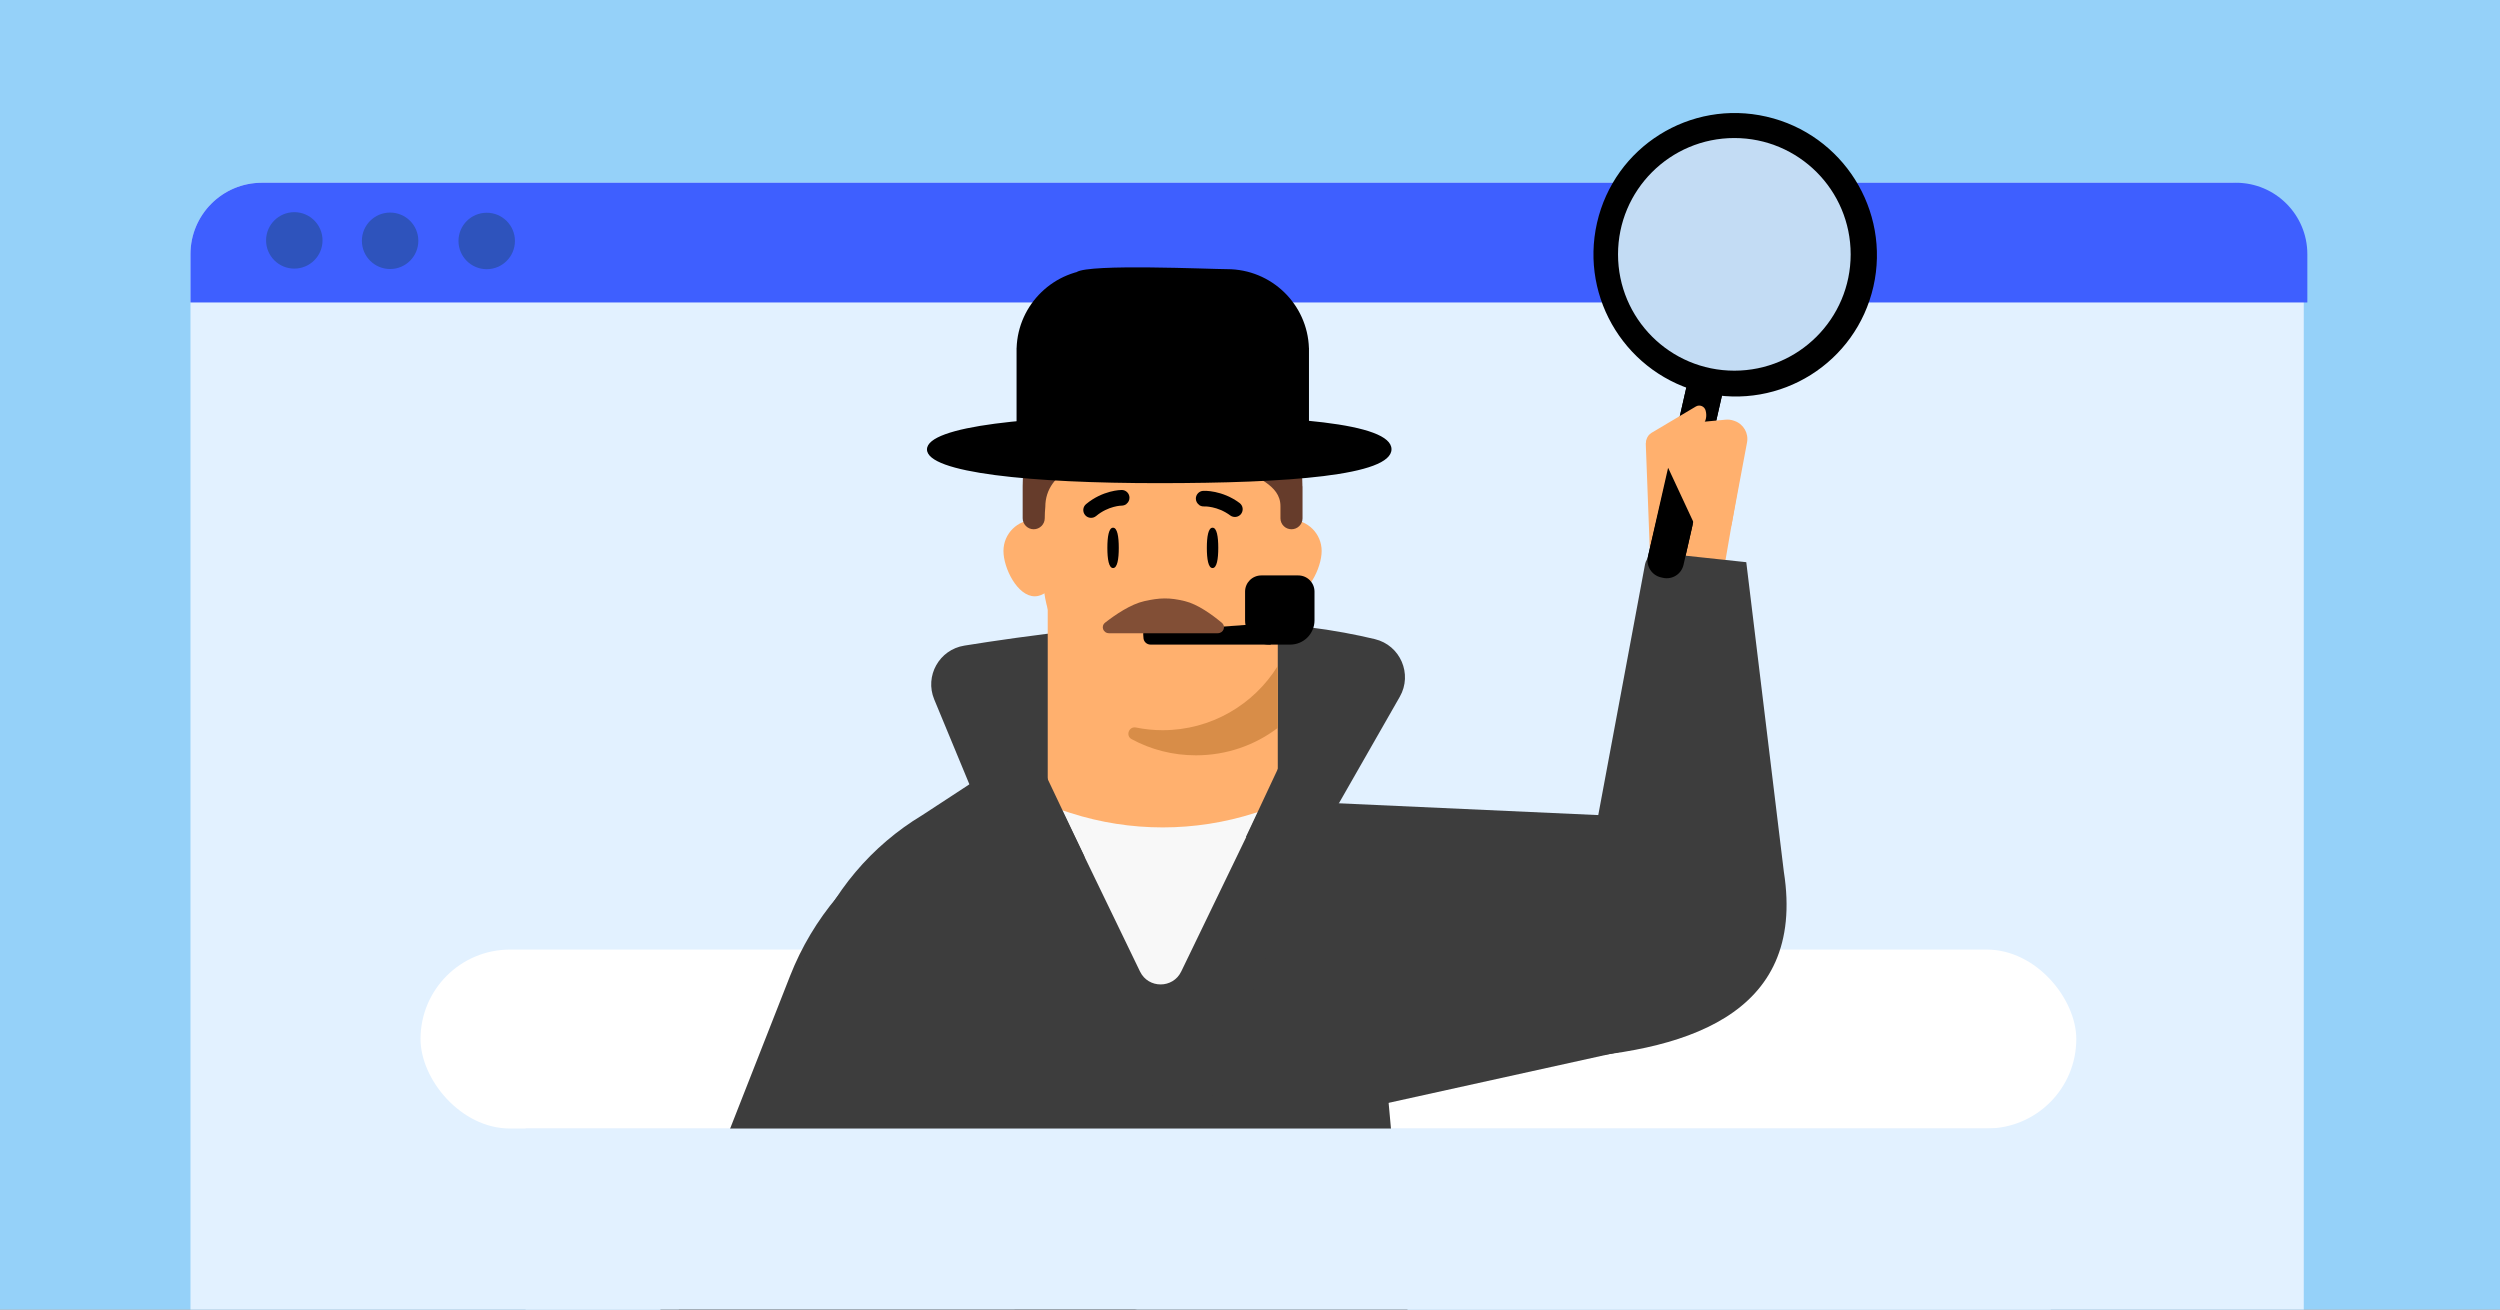<svg fill="none" height="495" viewBox="0 0 945 495" width="945" xmlns="http://www.w3.org/2000/svg" xmlns:xlink="http://www.w3.org/1999/xlink"><rect x="0" y="0" width="945" height="495" fill="#808080" stroke="none"/><clipPath id="clip0_1646_1561"><path d="M0 0H945V495H0Z"/></clipPath><g clip-path="url(#clip0_1646_1561)"><path d="M0 0H945V495H0Z" fill="#95d1f9"/><rect fill="#e2f1ff" height="470.795" rx="26.99" width="798.822" x="72" y="69.081"/><path d="M72 96.071C72 81.164 84.084 69.081 98.99 69.081H845.185C860.091 69.081 872.175 81.164 872.175 96.071V114.329H72V96.071Z" fill="#3e5fff"/><path d="M111.247 101.534C117.139 101.534 121.916 96.758 121.916 90.865 121.916 84.973 117.139 80.196 111.247 80.196 105.355 80.196 100.578 84.973 100.578 90.865 100.578 96.758 105.355 101.534 111.247 101.534Z" fill="#2e53bc"/><path d="M147.46 101.689C153.352 101.689 158.129 96.912 158.129 91.02 158.129 85.127 153.352 80.351 147.46 80.351 141.567 80.351 136.791 85.127 136.791 91.02 136.791 96.912 141.567 101.689 147.46 101.689Z" fill="#2e53bc"/><path d="M183.979 101.754C189.872 101.754 194.648 96.977 194.648 91.085 194.648 85.193 189.872 80.416 183.979 80.416 178.087 80.416 173.31 85.193 173.31 91.085 173.31 96.977 178.087 101.754 183.979 101.754Z" fill="#2e53bc"/><rect fill="#ffffff" height="67.634" rx="33.817" width="625.881" x="158.958" y="358.94"/><path d="M515.427 313.181 556.661 764.616H410.599L366.384 324.466 515.427 313.181Z" fill="#3d3d3d"/><path d="M310.377 629.309 277.169 765H420.033L429.551 482.246 407.67 332.605 387.499 290.105 371.41 297.8 343.117 316.31C322.868 328.491 307.221 347.03 298.621 368.968L252.818 485.603C240.048 518.119 244.103 554.814 263.688 583.78L289.08 621.286C296.378 632.118 308.403 638.031 320.676 638.031 327.124 638.031 333.629 636.418 339.585 633.021L366.889 582.218" fill="#3d3d3d"/><path d="M650.759 220.268 658.88 173.253 626.335 165.026C624.387 164.178 622.19 165.546 622.101 167.674L623.996 217.697 650.75 220.266 650.759 220.268Z" fill="#ffb06e"/><path d="M645.478 140.571 646.192 140.735C649.71 141.546 651.915 145.054 651.117 148.57L636.369 213.507C635.571 217.024 632.07 219.218 628.552 218.406L627.838 218.242C624.319 217.432 622.114 213.924 622.913 210.407L637.661 145.47C638.459 141.953 641.959 139.76 645.478 140.571Z" fill="#000000"/><path d="M632.376 168.75C636.471 171.101 641.09 172.305 645.731 172.302L651.119 148.575C651.918 145.058 649.712 141.55 646.194 140.74L645.48 140.575C641.961 139.765 638.461 141.958 637.662 145.474L632.376 168.75Z" fill="#000000"/><path d="M667.764 44.102C696.613 50.753 714.694 79.512 708.143 108.341 701.592 137.169 672.896 155.152 644.047 148.502 615.197 141.851 597.116 113.092 603.668 84.263 610.219 55.435 638.915 37.452 667.764 44.102ZM646.368 138.316C669.587 143.663 692.678 129.196 697.946 105.994 703.214 82.792 688.668 59.649 665.449 54.301 642.23 48.954 619.139 63.42 613.871 86.623 608.604 109.825 623.149 132.968 646.368 138.316Z" fill="#000000"/><path d="M650.64 202.955C647.05 204.623 642.771 203.056 641.093 199.452L627.65 170.589C625.56 166.086 628.531 160.886 633.461 160.423L652.28 158.637C653.34 158.534 654.43 158.675 655.44 159.037L655.78 159.16C659.079 160.368 661.036 163.795 660.378 167.247L654.653 197.762C654.229 200.039 652.731 201.961 650.623 202.932" fill="#ffb06e"/><path d="M632.449 178.528 644.129 159.948C644.562 159.355 645.371 157.538 644.731 155.208 644.338 153.603 642.505 152.806 641.071 153.637L624.297 163.598C622.464 164.709 621.721 166.98 622.544 168.971L632.457 178.54 632.449 178.528Z" fill="#ffb06e"/><path d="M368.017 300.309 353.134 264.375C349.463 255.516 355.037 245.559 364.535 244.041 386.958 240.438 425.851 235.064 458.9 234.947 485.301 234.848 506.037 238.308 519.693 241.588 529.326 243.897 534.025 254.797 529.119 263.378L498.83 316.376 408.355 327.279 368.017 300.318V300.309Z" fill="#3d3d3d"/><path d="M446.498 367.242C443.356 373.742 434.071 373.742 430.929 367.242L398.221 299.583H479.207L446.498 367.242Z" fill="#f8f8f8"/><path d="M483.005 204.41V299.984C483.005 302.695 481.271 305.082 478.694 305.91L474.332 307.317C451.68 314.578 427.315 314.578 404.683 307.317L400.352 305.91C397.775 305.082 396.041 302.695 396.041 300.014V204.41H483.015 483.005Z" fill="#ffb06e"/><path d="M482.976 251.764V275.156C474.384 281.69 463.662 285.512 452.057 285.512 443.252 285.512 434.975 283.318 427.742 279.394 425.389 278.12 426.728 274.489 429.355 274.994 432.621 275.662 435.999 276.016 439.458 276.016 457.809 276.016 473.968 266.327 482.976 251.764Z" fill="#d88d48"/><path d="M402.953 208.261C402.953 201.728 397.658 196.469 391.135 196.469 384.613 196.469 379.307 201.728 379.307 208.261 379.307 214.795 384.603 225.404 391.135 225.404 397.668 225.404 402.953 214.755 402.953 208.261Z" fill="#ffb06e"/><path d="M499.586 208.261C499.586 201.728 494.291 196.469 487.758 196.469 481.225 196.469 475.931 201.728 475.931 208.261 475.931 214.795 481.225 225.404 487.758 225.404 494.291 225.404 499.586 214.755 499.586 208.261Z" fill="#ffb06e"/><path d="M439.441 262.782C415.206 262.782 395.306 243.709 394.338 219.591L392.807 195.17C391.741 168.749 412.94 146.747 439.45 146.747 465.959 146.747 487.149 168.749 486.093 195.17L484.561 219.591C483.594 243.709 463.685 262.782 439.45 262.782H439.441Z" fill="#ffb06e"/><path d="M492.36 195.914V183.839H492.319C492.319 154.752 468.643 131.137 439.448 131.137 410.254 131.137 386.568 154.752 386.568 183.839V195.884C386.568 198.17 388.424 200.061 390.737 200.061 393.05 200.061 394.917 198.17 394.917 195.884 394.917 194.479 394.987 193.042 395.13 191.596 395.13 177.934 411.296 172.642 424.88 170.833 441.197 168.659 457.45 160.84 457.45 151.254 457.45 160.579 461.007 170.77 467.446 175.576 474.114 180.555 484.011 183.017 484.011 191.323V195.914C484.011 198.21 485.877 200.061 488.18 200.061 490.483 200.061 492.36 198.21 492.36 195.914Z" fill="#663c2b"/><g fill="#000000"><path d="M422.9 207.096C422.9 211.31 422.364 214.723 420.742 214.723 419.12 214.723 418.584 211.31 418.584 207.096 418.584 202.882 419.12 199.47 420.742 199.47 422.364 199.47 422.9 202.882 422.9 207.096Z"/><path d="M460.503 207.096C460.503 211.31 459.967 214.723 458.345 214.723 456.723 214.723 456.187 211.31 456.187 207.096 456.187 202.882 456.723 199.47 458.345 199.47 459.967 199.47 460.503 202.882 460.503 207.096Z"/><path d="M425.78 190.49C426.501 189.934 426.957 189.075 426.947 188.114 426.927 186.516 425.618 185.201 423.995 185.211 423.701 185.201 416.834 185.302 410.544 190.551 409.286 191.593 409.124 193.424 410.169 194.697 411.213 195.942 413.07 196.104 414.328 195.062 418.923 191.209 423.985 191.097 424.036 191.128 424.685 191.118 425.293 190.885 425.79 190.531"/><path d="M453.323 190.936C453.83 191.26 454.449 191.462 455.108 191.432 455.159 191.402 460.211 191.24 465.019 194.83 466.327 195.801 468.174 195.538 469.147 194.243 470.121 192.918 469.857 191.098 468.549 190.127 461.976 185.232 455.108 185.506 454.824 185.536 453.211 185.617 451.973 187.002 452.034 188.59 452.075 189.551 452.582 190.38 453.333 190.896"/><path d="M525.986 169.807C525.986 159.795 486.68 157.03 438.191 157.05 389.704 157.069 350.397 161.021 350.397 169.878 350.397 178.734 389.704 182.654 438.191 182.634 486.68 182.615 525.986 179.817 525.986 169.807Z"/><path d="M494.791 170.077H384.26V131.552H384.277C384.82 114.997 398.451 101.742 415.187 101.742 421.471 101.742 429.262 100.531 434.142 103.741 438.393 106.537 402.71 105.642 406.961 102.846 411.841 99.635 457.58 101.742 463.865 101.742 480.601 101.742 494.233 114.997 494.775 131.552H494.791V170.077Z"/><path d="M479.831 243.66H487.701C492.771 243.66 496.884 239.562 496.884 234.512V223.629C496.884 220.252 494.135 217.513 490.745 217.513H476.777C473.387 217.513 470.638 220.252 470.638 223.629V234.512C470.638 239.562 474.751 243.66 479.821 243.66H479.831Z"/><path d="M434.906 243.659H480.342V235.525L433.101 238.986C431.685 239.077 432.218 239.572 432.218 240.982 432.218 242.462 433.42 243.659 434.906 243.659Z"/></g><path d="M461.825 235.388C458.151 232.323 452.746 228.413 447.898 227.232 442.075 225.812 438.398 225.92 432.55 227.232 427.465 228.373 421.701 232.269 417.755 235.342 415.987 236.719 416.99 239.362 419.231 239.362H460.289C462.487 239.362 463.513 236.797 461.825 235.388Z" fill="#824f36"/><path d="M317.593 604.862 286.111 733.504H421.552L430.576 465.441 409.831 323.574 390.708 283.282 375.455 290.577 348.632 308.125C329.435 319.673 314.602 337.249 306.448 358.048L263.024 468.623C250.918 499.45 254.762 534.238 273.329 561.699L297.403 597.257C304.322 607.526 315.722 613.131 327.357 613.131 333.47 613.131 339.637 611.603 345.284 608.381L371.169 560.218" fill="#3d3d3d"/><path d="M485.369 285.646 470.981 316.345 490.297 323.776V304.318L485.369 285.646Z" fill="#3d3d3d"/><path d="M628.049 394.112 451.113 433.152 501.296 303.434 617.054 308.691 628.049 394.112Z" fill="#3d3d3d"/><path d="M627.578 209.022C624.859 208.731 622.367 210.563 621.834 213.245L586.934 400.387C635.661 397.778 682.951 384.638 674.294 329.534L660.092 212.505 627.578 209.022Z" fill="#3d3d3d"/><path d="M635.901 199.343 636.371 197.464C639.89 198.275 640.27 196.392 639.472 199.908L636.371 213.512C635.572 217.029 632.072 219.223 628.553 218.411L627.84 218.247C624.32 217.437 622.115 213.929 622.914 210.412L630.076 180.176C630.874 176.659 632.383 198.533 635.901 199.343Z" fill="#000000"/><path d="M198.679 426.574H775.177V676.712H198.679Z" fill="#e2f1ff"/><circle cx="655.584" cy="96.146" fill="#c3dcf4" r="43.969"/></g></svg>
